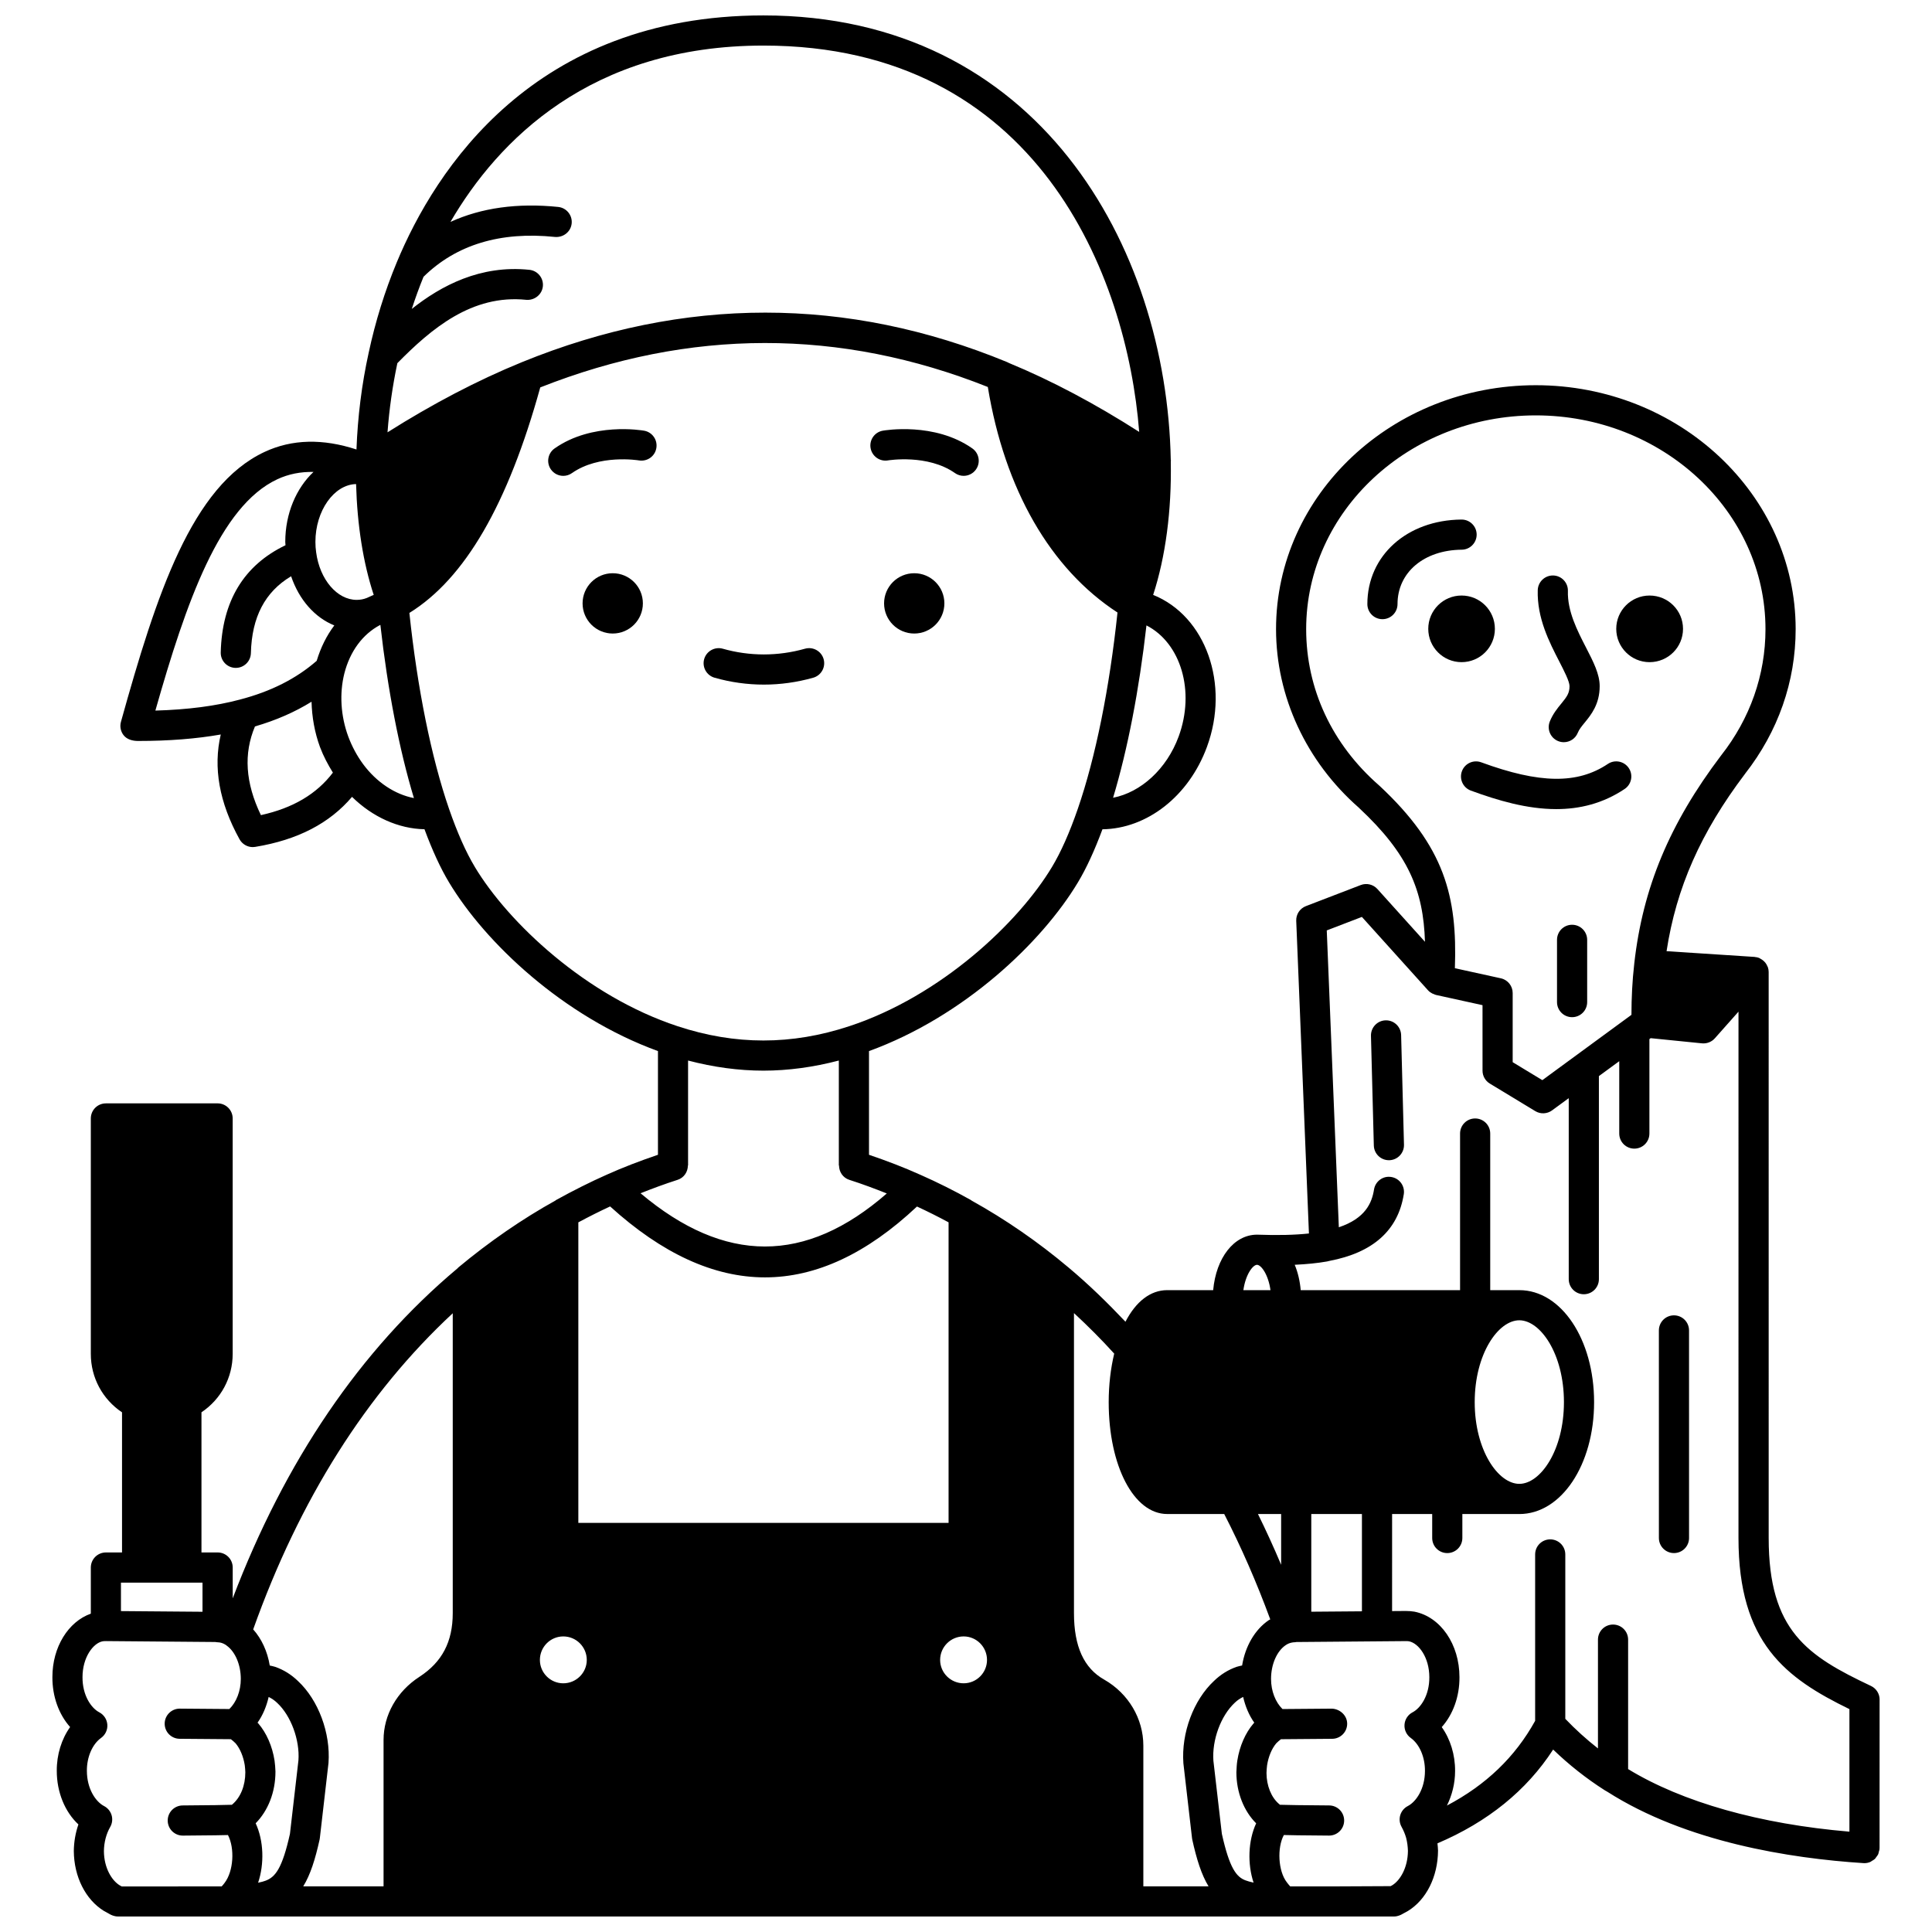 <?xml version="1.0" encoding="UTF-8"?>
<!-- Uploaded to: SVG Repo, www.svgrepo.com, Generator: SVG Repo Mixer Tools -->
<svg width="800px" height="800px" version="1.1" viewBox="144 144 512 512" xmlns="http://www.w3.org/2000/svg">
 <defs>
  <clipPath id="a">
   <path d="m157 148.09h486v503.81h-486z"/>
  </clipPath>
 </defs>
 <path d="m581.15 319.48c4.914 0 8.867-3.953 8.867-8.828s-3.953-8.828-8.867-8.828c-4.875 0-8.828 3.953-8.828 8.828 0 4.871 3.953 8.828 8.828 8.828z"/>
 <path d="m540.16 310.65c0-4.875-3.953-8.828-8.828-8.828s-8.828 3.953-8.828 8.828 3.953 8.828 8.828 8.828c4.871 0.004 8.828-3.953 8.828-8.828z"/>
 <path d="m394.27 303.9c0 4.414-3.578 7.992-7.988 7.992-4.414 0-7.992-3.578-7.992-7.992 0-4.414 3.578-7.988 7.992-7.988 4.41 0 7.988 3.574 7.988 7.988"/>
 <path d="m314.37 303.9c0 4.414-3.578 7.992-7.992 7.992-4.41 0-7.988-3.578-7.988-7.992 0-4.414 3.578-7.988 7.988-7.988 4.414 0 7.992 3.574 7.992 7.988"/>
 <path d="m379.33 266.01c0.109-0.016 10.52-1.727 17.754 3.367 0.699 0.492 1.504 0.727 2.293 0.727 1.254 0 2.492-0.59 3.273-1.699 1.266-1.805 0.836-4.293-0.973-5.57-9.996-7.031-23.176-4.793-23.727-4.699-2.168 0.383-3.613 2.445-3.234 4.613 0.375 2.172 2.453 3.637 4.613 3.262z"/>
 <path d="m314.7 258.14c-0.555-0.098-13.734-2.332-23.727 4.699-1.805 1.27-2.242 3.758-0.973 5.57 0.777 1.105 2.016 1.699 3.273 1.699 0.789 0 1.594-0.234 2.293-0.727 7.215-5.07 17.559-3.402 17.75-3.367 2.203 0.359 4.238-1.074 4.617-3.242 0.387-2.18-1.062-4.25-3.234-4.633z"/>
 <path d="m333.37 323.6c4.262 1.215 8.664 1.828 13.074 1.828 4.371 0 8.766-0.613 13.066-1.824 2.121-0.598 3.359-2.805 2.762-4.93-0.598-2.117-2.797-3.356-4.93-2.762-7.231 2.043-14.723 2.012-21.793 0.004-2.094-0.598-4.332 0.625-4.934 2.75-0.602 2.121 0.633 4.328 2.754 4.934z"/>
 <g clip-path="url(#a)">
  <path d="m642.12 594.41c0-1.547-0.891-2.949-2.285-3.613-16.875-7.981-27.117-14.605-27.117-39.211l-0.004-150.01c0-0.434-0.078-0.855-0.211-1.254-0.031-0.102-0.094-0.176-0.133-0.273-0.145-0.34-0.32-0.652-0.547-0.938-0.098-0.125-0.203-0.223-0.316-0.336-0.227-0.227-0.48-0.418-0.758-0.586-0.137-0.078-0.258-0.164-0.402-0.227-0.07-0.031-0.133-0.086-0.203-0.117-0.348-0.133-0.707-0.195-1.066-0.227-0.035-0.004-0.062-0.023-0.098-0.027l-23.324-1.52c2.574-16.781 9.043-31.457 20.781-46.977 0.004-0.004 0.004-0.012 0.008-0.02 8.777-11.207 13.422-24.457 13.422-38.348 0-35.645-30.895-64.641-68.871-64.641-37.957 0-68.832 28.996-68.832 64.641 0 17.871 7.996 35.105 21.941 47.32 0.008 0.008 0.012 0.02 0.02 0.027 13.16 12.277 17.086 21.945 17.508 35.512l-12.609-13.988c-1.105-1.227-2.867-1.645-4.402-1.055l-14.547 5.59c-1.598 0.613-2.629 2.18-2.562 3.894l3.367 82.859c-3.809 0.402-8.273 0.512-13.609 0.316-0.02 0-0.039 0.008-0.059 0.008-0.031 0-0.055-0.012-0.086-0.012-6.141 0-10.855 6.184-11.625 14.703h-12.184c-4.41 0-8.273 2.984-11.059 8.371-4.773-5.043-9.754-9.902-15.059-14.344-8.086-6.805-16.738-12.777-25.719-17.762-0.055-0.035-0.082-0.094-0.145-0.125-4.336-2.43-8.859-4.695-13.414-6.707-0.035-0.016-0.07-0.027-0.105-0.043-0.016-0.008-0.031-0.012-0.047-0.02-4.269-1.926-8.754-3.633-13.477-5.242v-27.48c25.168-9.16 45.82-28.793 55.355-44.691 2.273-3.769 4.449-8.535 6.512-14.09 11.777-0.156 22.867-8.719 27.691-21.828 6.117-16.629-0.301-34.668-14.254-40.289 3.281-10.043 4.918-22.395 4.672-35.34 0.004-0.074 0.043-0.137 0.043-0.211s-0.043-0.141-0.047-0.215c-1.086-56.758-35.312-117.8-107.94-117.8-60.895 0-87.02 40.988-97.172 65.422-3.168 7.625-5.672 15.684-7.438 23.922-1.863 8.441-2.926 17.09-3.246 25.688-8.922-2.922-17.09-2.75-24.336 0.637-19.305 9.004-28.668 37.727-38.082 71.543-0.336 1.203-0.086 2.488 0.66 3.484 0.895 1.184 2.406 1.578 3.867 1.582 8.207 0 15.434-0.578 21.93-1.715-2.051 8.715-0.418 18.02 4.977 27.777 0.711 1.281 2.062 2.062 3.496 2.062 0.215 0 0.43-0.016 0.652-0.055 11.262-1.855 19.684-6.231 25.66-13.258 5.434 5.344 12.309 8.449 19.199 8.582 2.062 5.562 4.242 10.328 6.516 14.098 9.543 15.906 30.195 35.535 55.359 44.691v27.48c-4.777 1.629-9.305 3.352-13.598 5.289-4.246 1.883-8.762 4.137-13.418 6.711-0.055 0.031-0.086 0.086-0.141 0.121-8.82 4.898-17.492 10.871-25.773 17.766-0.043 0.035-0.062 0.094-0.105 0.133-0.047 0.039-0.094 0.082-0.141 0.125-0.012 0.012-0.023 0.02-0.035 0.031-25.707 21.59-45.645 51.004-59.484 87.375v-8.168c0-2.211-1.785-3.996-3.996-3.996l-4.285-0.004v-37.133c5.156-3.457 8.27-9.184 8.27-15.48v-62.398c0-2.211-1.785-3.996-3.996-3.996l-29.602 0.004c-2.211 0-3.996 1.785-3.996 3.996v62.402c0 6.297 3.113 12.023 8.27 15.48v37.133h-4.273c-2.211 0-3.996 1.785-3.996 3.996v12.223c-5.977 2.121-10.184 8.848-10.184 16.793-0.035 5.16 1.723 9.938 4.695 13.254-2.269 3.184-3.566 7.312-3.535 11.617 0 5.672 2.168 10.883 5.734 14.195-0.77 2.207-1.188 4.582-1.219 7.047 0.047 6.805 3.106 12.891 8.008 15.895 0.328 0.199 0.637 0.359 1.16 0.629 0.293 0.18 0.898 0.559 1.754 0.742 0.273 0.059 0.551 0.082 0.828 0.082l14.734 0.004h14.227 0.082 279.95 0.082 28.965c0.277 0 0.555-0.027 0.828-0.082 0.859-0.184 1.461-0.562 1.98-0.859 0.297-0.152 0.602-0.312 0.961-0.527 4.871-2.992 7.926-9.078 7.973-16.008-0.016-0.66-0.086-1.285-0.152-1.914 13.301-5.664 23.609-13.973 30.66-24.855 4.199 4.051 8.789 7.676 13.691 10.801 0.133 0.082 0.281 0.152 0.41 0.234 0.094 0.043 0.168 0.113 0.262 0.152 20.879 13.324 48.379 17.656 67.883 18.91 0.086 0.004 0.172 0.008 0.254 0.008h0.004c0.535 0 1.047-0.113 1.52-0.309 0.168-0.066 0.293-0.195 0.449-0.285 0.281-0.164 0.566-0.316 0.805-0.539 0.148-0.145 0.234-0.328 0.363-0.492 0.18-0.234 0.371-0.461 0.496-0.734 0.094-0.199 0.113-0.426 0.168-0.645 0.062-0.246 0.176-0.473 0.191-0.734 0.004-0.043-0.02-0.082-0.016-0.133 0-0.043 0.023-0.078 0.023-0.129l0.008-39.348zm-132.55-242.18c-0.02-0.016-0.043-0.02-0.059-0.035s-0.023-0.035-0.039-0.051c-12.461-10.863-19.324-25.566-19.324-41.414 0-31.234 27.293-56.648 60.844-56.648 33.57 0 60.879 25.414 60.879 56.648 0 12.109-4.07 23.691-11.77 33.484-0.008 0.008-0.008 0.02-0.016 0.031-0.008 0.012-0.023 0.016-0.031 0.027-13.609 18.008-20.695 34.988-22.953 55.043-0.008 0.062-0.008 0.129-0.016 0.188 0 0.004-0.004 0.008-0.004 0.012v0.012c-0.512 4.457-0.723 8.883-0.73 13.414l-23.617 17.309-7.859-4.762v-18.324c0-1.879-1.305-3.5-3.137-3.902l-12.18-2.676c0.676-19.066-2.727-32.246-19.988-48.355zm-18.066 218.89v-25.891h13.422v25.785zm-17.422 71.199c-2.43-0.902-4.246-3.219-6.277-12.336l-2.242-19.367c-0.398-5.481 1.961-11.926 5.672-15.379 0.691-0.672 1.43-1.141 2.211-1.531 0.578 2.508 1.555 4.852 2.945 6.812-0.012 0.012-0.023 0.023-0.031 0.031-0.027 0.027-0.035 0.066-0.062 0.102-0.027 0.027-0.062 0.039-0.086 0.066-2.184 2.539-3.715 6.043-4.312 9.875-0.145 0.93-0.195 1.914-0.246 3.074 0 5.391 2.019 10.332 5.242 13.535-2.141 4.609-2.332 10.77-0.684 15.715-0.91-0.203-1.664-0.406-2.129-0.598zm9.434-97.09v13.457c-1.941-4.602-3.992-9.09-6.144-13.457zm63.121-7.992c-5.594 0-11.824-8.895-11.824-21.652 0-12.785 6.231-21.695 11.824-21.695s11.824 8.91 11.824 21.695c0 12.766-6.234 21.652-11.824 21.652zm-69.516-58.047c1.086 0 2.996 2.559 3.57 6.711h-7.184c0.582-4.152 2.516-6.711 3.613-6.711zm-37.844 23.531c-0.941 3.949-1.461 8.332-1.461 12.863 0 16.898 6.664 29.645 15.5 29.645h15.113c4.523 8.789 8.609 18.152 12.203 27.922-0.129 0.078-0.273 0.129-0.395 0.211-3.703 2.512-6.238 6.941-7.066 12.012-0.48 0.113-0.973 0.188-1.43 0.348-2.246 0.777-4.281 2.055-6.004 3.727-5.441 5.07-8.715 13.809-8.125 21.855l2.285 19.793c0.016 0.137 0.035 0.273 0.066 0.41 1.141 5.168 2.422 9.289 4.32 12.402h-17.285v-37.316c0-7.117-3.953-13.809-10.352-17.465-5.406-3.035-8.031-8.805-8.031-17.645v-79.5c3.703 3.43 7.281 7 10.66 10.738zm-133.59-39.004c13.754 12.484 27.465 18.801 41.051 18.801 13.578 0 27.031-6.316 40.27-18.777 2.84 1.312 5.637 2.711 8.375 4.191v79.652h-98.117v-79.648c2.891-1.551 5.699-2.957 8.422-4.219zm20.609-10.855h0.051v-27.809c6.703 1.758 13.398 2.68 19.977 2.68 6.574 0 13.27-0.926 19.977-2.68v27.809h0.051c0.004 1.688 1.027 3.258 2.715 3.805 3.496 1.121 6.754 2.34 9.945 3.613-21.508 18.762-42.941 18.742-65.258-0.051 3.144-1.254 6.371-2.453 9.824-3.562 1.695-0.547 2.715-2.117 2.719-3.805zm-26.793 131.04c0 3.41-2.797 6.191-6.234 6.191-3.41 0-6.191-2.777-6.191-6.191 0-3.438 2.777-6.231 6.191-6.231 3.438-0.004 6.234 2.789 6.234 6.231zm99.875-6.234c3.41 0 6.191 2.793 6.191 6.231 0 3.41-2.777 6.191-6.191 6.191-3.438 0-6.234-2.777-6.234-6.191 0.004-3.438 2.801-6.231 6.234-6.231zm56.977-238.48c-3.188 8.656-10.027 14.789-17.375 16.223 3.859-12.797 6.922-28.656 8.844-45.672 9.09 4.648 12.961 17.402 8.531 29.449zm-110.03-183.11c72.637 0 96.352 61.082 99.574 102.38-11.52-7.371-23.098-13.551-34.527-18.266-0.152-0.086-0.312-0.168-0.48-0.238-42.391-17.465-85.637-17.477-128.51-0.004-11.883 4.844-23.852 11.141-35.684 18.617 0.457-6.16 1.332-12.289 2.609-18.324 8.941-9.082 19.738-18.281 34.172-16.785 2.156 0.18 4.156-1.375 4.387-3.566 0.227-2.191-1.371-4.156-3.566-4.387-12.992-1.344-23.395 4.195-31.168 10.359 0.941-2.883 1.973-5.731 3.106-8.508 8.629-8.488 20.352-12.074 34.875-10.559 2.203 0.164 4.156-1.375 4.387-3.566 0.227-2.191-1.371-4.156-3.566-4.387-10.809-1.102-20.359 0.227-28.555 3.965 12.578-21.547 37.098-46.73 82.949-46.73zm-118.54 134.29c-0.133-0.891-0.195-1.812-0.195-2.769 0-8.234 4.922-15.184 10.777-15.316 0.301 10.887 1.883 20.91 4.676 29.383-0.07 0.027-0.137 0.043-0.207 0.074-0.504 0.219-1.004 0.434-1.473 0.656-0.023 0.012-0.035 0.031-0.059 0.043-0.031 0.016-0.07 0.016-0.105 0.031-0.836 0.336-1.734 0.504-2.664 0.504-5.18 0.008-9.801-5.387-10.75-12.605zm-10.281-19.363c2.977-1.387 6.164-2.004 9.578-1.938-4.535 4.266-7.481 10.977-7.481 18.531 0 0.312 0.051 0.582 0.062 0.895-11.012 5.285-16.828 14.793-17.164 28.414-0.055 2.207 1.691 4.039 3.898 4.09h0.098c2.16 0 3.938-1.727 3.996-3.898 0.234-9.586 3.758-16.273 10.66-20.383 2.109 6.223 6.281 10.945 11.449 13.027-2.047 2.699-3.609 5.871-4.672 9.383-5.426 4.715-12.062 8.105-20.344 10.266-6.43 1.715-13.793 2.672-22.406 2.922 8.137-28.66 17.031-54.176 32.324-61.309zm-4.359 89.016c-4.129-8.574-4.613-16.297-1.574-23.508 5.606-1.629 10.57-3.809 14.992-6.547 0.109 4.047 0.812 8.125 2.242 12.012 0.91 2.422 2.102 4.648 3.418 6.777-4.305 5.672-10.578 9.395-19.078 11.266zm27.086-13.512c-1.605-2.18-2.938-4.648-3.938-7.32-2.008-5.457-2.371-11.402-1.035-16.723 1.488-5.828 4.828-10.367 9.398-12.793 0.004-0.004 0.012-0.004 0.016-0.008 0.016-0.008 0.023-0.02 0.039-0.023 0.008-0.004 0.02-0.004 0.027-0.008l0.066-0.031c1.922 17.105 5 33.047 8.887 45.898-5.008-0.965-9.883-4.168-13.461-8.992zm29.609 27.238c-2.363-3.922-4.664-9.102-6.836-15.383-4.711-13.637-8.406-32.004-10.512-51.93 14.719-9.113 26.09-28.727 34.684-59.766 39.59-15.645 79.473-15.688 118.61-0.113 4.457 27.137 16.566 48.188 34.363 59.77-2.102 19.973-5.805 38.383-10.523 52.039-2.172 6.285-4.469 11.461-6.84 15.395-8.832 14.723-29.418 34.211-53.758 42.207-15.27 5.035-30.164 5.039-45.438-0.004-24.324-8-44.914-27.488-53.754-42.215zm-5.856 118.28v79.457c0 7.602-2.812 12.977-8.84 16.895-5.945 3.844-9.496 10.098-9.496 16.738v38.793h-21.289c1.922-3.125 3.195-7.238 4.34-12.402 0.031-0.137 0.051-0.273 0.066-0.41l2.293-19.898c0.578-7.938-2.691-16.68-8.074-21.691-1.777-1.73-3.82-3-6.062-3.777-0.461-0.16-0.949-0.234-1.43-0.348-0.609-3.711-2.148-7.066-4.391-9.578 12.277-34.473 30.055-62.57 52.883-83.777zm-52.23 135.16c3.266-3.305 5.25-8.207 5.246-13.703-0.047-0.977-0.098-1.953-0.242-2.91-0.594-3.812-2.125-7.316-4.312-9.855-0.023-0.031-0.062-0.039-0.094-0.07-0.027-0.027-0.035-0.066-0.062-0.098-0.008-0.008-0.02-0.02-0.031-0.031 1.391-1.957 2.359-4.301 2.941-6.809 0.781 0.391 1.539 0.875 2.269 1.586 3.652 3.398 6.012 9.844 5.621 15.219l-2.25 19.477c-2.035 9.117-3.848 11.434-6.43 12.402-0.414 0.176-1.133 0.363-2.008 0.551 1.688-5.016 1.488-11.16-0.648-15.758zm-14.086-63.773v7.719l-21.613-0.176v-7.543zm-21.961 80.207c-2.055-1.254-4.137-4.57-4.168-9.047 0.027-2.328 0.605-4.551 1.676-6.426 0.539-0.941 0.668-2.07 0.359-3.113-0.312-1.043-1.035-1.914-2-2.414-2.188-1.129-4.547-4.527-4.547-9.344-0.027-3.633 1.449-7.051 3.762-8.707 1.125-0.809 1.758-2.144 1.656-3.531-0.098-1.387-0.91-2.621-2.137-3.262-2.16-1.125-4.473-4.516-4.441-9.32 0-5.215 2.805-8.992 5.305-9.488 0.273-0.047 0.57-0.062 0.922-0.062l28.98 0.242c0.227 0.047 0.457 0.07 0.684 0.078 0.688 0.016 1.363 0.238 2.059 0.676 0.086 0.074 0.18 0.148 0.277 0.215 2.258 1.621 3.723 5.082 3.723 8.816 0 3.223-1.191 6.188-3.035 7.977l-13.113-0.105h-0.031c-2.191 0-3.977 1.766-3.996 3.965-0.016 2.207 1.754 4.008 3.965 4.027l13.578 0.109c0.426 0.32 0.848 0.68 1.258 1.094 1.184 1.41 2.062 3.512 2.422 5.785 0.098 0.668 0.125 1.367 0.152 1.883 0 3.535-1.25 6.688-3.504 8.566-0.02 0.016-0.035 0.035-0.055 0.051l-4.469 0.094v0.023c-0.043 0-0.078-0.023-0.121-0.023l-8.453 0.082c-2.207 0.016-3.984 1.812-3.969 4.023 0.016 2.195 1.797 3.969 3.996 3.969h0.027l8.641-0.082h0.004l3.301-0.066c1.816 3.477 1.504 9.562-0.891 12.676-0.172 0.246-0.48 0.613-0.777 0.938l-12.707 0.004h-13.785zm337.27-0.016-0.453 0.242-13.906 0.066h-12.699c-0.324-0.355-0.672-0.77-0.918-1.117-2.281-2.961-2.586-9.109-0.766-12.496l3.305 0.066c0.004 0 0.008 0.004 0.012 0.004l8.641 0.082h0.027c2.195 0 3.981-1.77 3.996-3.969 0.016-2.211-1.762-4.008-3.969-4.023l-8.453-0.082c-0.016 0-0.023 0.008-0.039 0.008-0.012 0-0.02-0.008-0.035-0.008l-4.512-0.094c-0.066-0.051-0.137-0.113-0.211-0.18-2.102-1.75-3.356-4.902-3.359-8.246 0.031-0.703 0.059-1.402 0.156-2.051 0.355-2.289 1.238-4.394 2.422-5.801 0.41-0.418 0.832-0.773 1.258-1.094l13.578-0.109c2.211-0.02 3.981-1.82 3.965-4.027-0.02-2.207-1.949-3.875-4.027-3.965l-13.113 0.105c-1.844-1.785-3.035-4.75-3.035-7.977 0-3.844 1.523-7.359 3.887-8.957 0.527-0.359 1.074-0.582 1.66-0.688 0.07-0.012 0.34-0.047 0.406-0.062 0.262 0 0.527-0.027 0.781-0.078l28.98-0.242c0.324 0 0.648 0.016 0.824 0.047 2.602 0.512 5.41 4.289 5.41 9.531 0.031 4.777-2.281 8.164-4.441 9.293-1.23 0.641-2.043 1.879-2.137 3.262-0.102 1.387 0.531 2.723 1.656 3.531 2.312 1.652 3.793 5.074 3.762 8.738 0 4.785-2.356 8.184-4.547 9.312-0.957 0.496-1.68 1.359-1.992 2.391-0.312 1.035-0.195 2.148 0.328 3.094 0.551 1 0.953 1.984 1.227 2.945 0.285 1.105 0.438 2.277 0.473 3.445-0.039 4.551-2.117 7.863-4.141 9.102zm45.844-44.102v-43.559c0-2.211-1.785-3.996-3.996-3.996-2.211 0-3.996 1.785-3.996 3.996v44.098c-5.309 9.598-13.02 16.992-23.375 22.449 1.34-2.715 2.16-5.824 2.16-9.145 0.031-4.328-1.262-8.461-3.535-11.648 2.973-3.316 4.731-8.086 4.695-13.23 0-8.699-4.984-15.992-11.953-17.363-0.684-0.117-1.473-0.18-2.266-0.18l-3.637 0.027 0.004-25.715h10.625v6.352c0 2.211 1.785 3.996 3.996 3.996 2.211 0 3.996-1.785 3.996-3.996v-6.352h15.098c11.109 0 19.816-13.02 19.816-29.645 0-16.648-8.707-29.688-19.816-29.688h-7.711v-41.504c0-2.211-1.785-3.996-3.996-3.996-2.211 0-3.996 1.785-3.996 3.996v41.508h-42.227c-0.223-2.473-0.762-4.746-1.594-6.727 3.172-0.148 6.039-0.43 8.594-0.883 0.191-0.031 0.379-0.078 0.559-0.137 11.598-2.184 18.242-8.125 19.754-17.676 0.348-2.176-1.137-4.227-3.32-4.57-2.172-0.367-4.223 1.137-4.57 3.32-0.559 3.523-2.258 7.637-9.324 10.008l-3.199-78.672 9.309-3.578 17.535 19.457c0.316 0.348 0.695 0.613 1.105 0.832 0.129 0.066 0.262 0.105 0.398 0.156 0.203 0.078 0.391 0.188 0.605 0.234l12.324 2.707 0.004 17.359c0 1.398 0.73 2.691 1.922 3.414l12.066 7.312c1.387 0.836 3.129 0.75 4.434-0.195l4.426-3.242v47.965c0 2.211 1.785 3.996 3.996 3.996 2.211 0 3.996-1.785 3.996-3.996v-53.816l5.394-3.949v19.176c0 2.211 1.785 3.996 3.996 3.996 2.211 0 3.996-1.785 3.996-3.996v-25.031l0.336-0.246 13.609 1.371c1.258 0.117 2.535-0.363 3.387-1.324l6.277-7.074-0.004 139.49c0 27.879 12.582 37.145 29.402 45.344v32.477c-23.703-2.004-44.277-7.809-58.648-16.582v-34.309c0-2.211-1.785-3.996-3.996-3.996-2.211 0-3.996 1.785-3.996 3.996v28.832c-3.062-2.406-5.965-5.023-8.66-7.848z"/>
 </g>
 <path d="m511.32 414.4h-0.109c-2.207 0.059-3.941 1.895-3.891 4.098l0.758 29.082c0.059 2.168 1.832 3.891 3.992 3.891h0.109c2.207-0.059 3.941-1.895 3.891-4.098l-0.758-29.082c-0.062-2.172-1.836-3.891-3.992-3.891z"/>
 <path d="m559.94 325.83c0 1.883-0.707 2.824-2.172 4.617-1.051 1.277-2.238 2.734-3.051 4.75-0.824 2.051 0.168 4.379 2.215 5.203 0.492 0.195 0.996 0.289 1.492 0.289 1.582 0 3.082-0.941 3.707-2.5 0.359-0.895 1.035-1.723 1.82-2.68 1.68-2.055 3.981-4.863 3.981-9.68 0-3.188-1.668-6.434-3.602-10.191-2.336-4.535-4.981-9.672-4.82-15.02 0.062-2.207-1.668-4.047-3.879-4.109h-0.121c-2.148 0-3.922 1.715-3.992 3.879-0.219 7.406 3.066 13.785 5.707 18.914 1.27 2.473 2.715 5.277 2.715 6.527z"/>
 <path d="m531.42 348.39c-0.758 2.07 0.301 4.367 2.371 5.125 7.125 2.621 14.891 4.906 22.629 4.906 6.164 0 12.316-1.445 18.125-5.332 1.832-1.227 2.328-3.707 1.098-5.543-1.227-1.832-3.707-2.324-5.543-1.098-8.051 5.394-18.082 5.254-33.559-0.426-2.059-0.762-4.359 0.293-5.121 2.367z"/>
 <path d="m535.33 285.64c-0.02-2.191-1.805-3.953-3.996-3.953h-0.039c-14.441 0.137-24.93 9.559-24.93 22.406 0 2.211 1.785 3.996 3.996 3.996s3.996-1.785 3.996-3.996c0-8.398 7-14.324 17.02-14.418 2.199-0.02 3.973-1.828 3.953-4.035z"/>
 <path d="m560.62 389.07c-2.211 0-3.996 1.785-3.996 3.996v16.5c0 2.211 1.785 3.996 3.996 3.996 2.211 0 3.996-1.785 3.996-3.996v-16.5c0-2.203-1.789-3.996-3.996-3.996z"/>
 <path d="m587.62 555.58c2.211 0 3.996-1.785 3.996-3.996l-0.004-55.008c0-2.211-1.785-3.996-3.996-3.996-2.211 0-3.996 1.785-3.996 3.996l0.004 55.012c0 2.207 1.789 3.992 3.996 3.992z"/>
</svg>